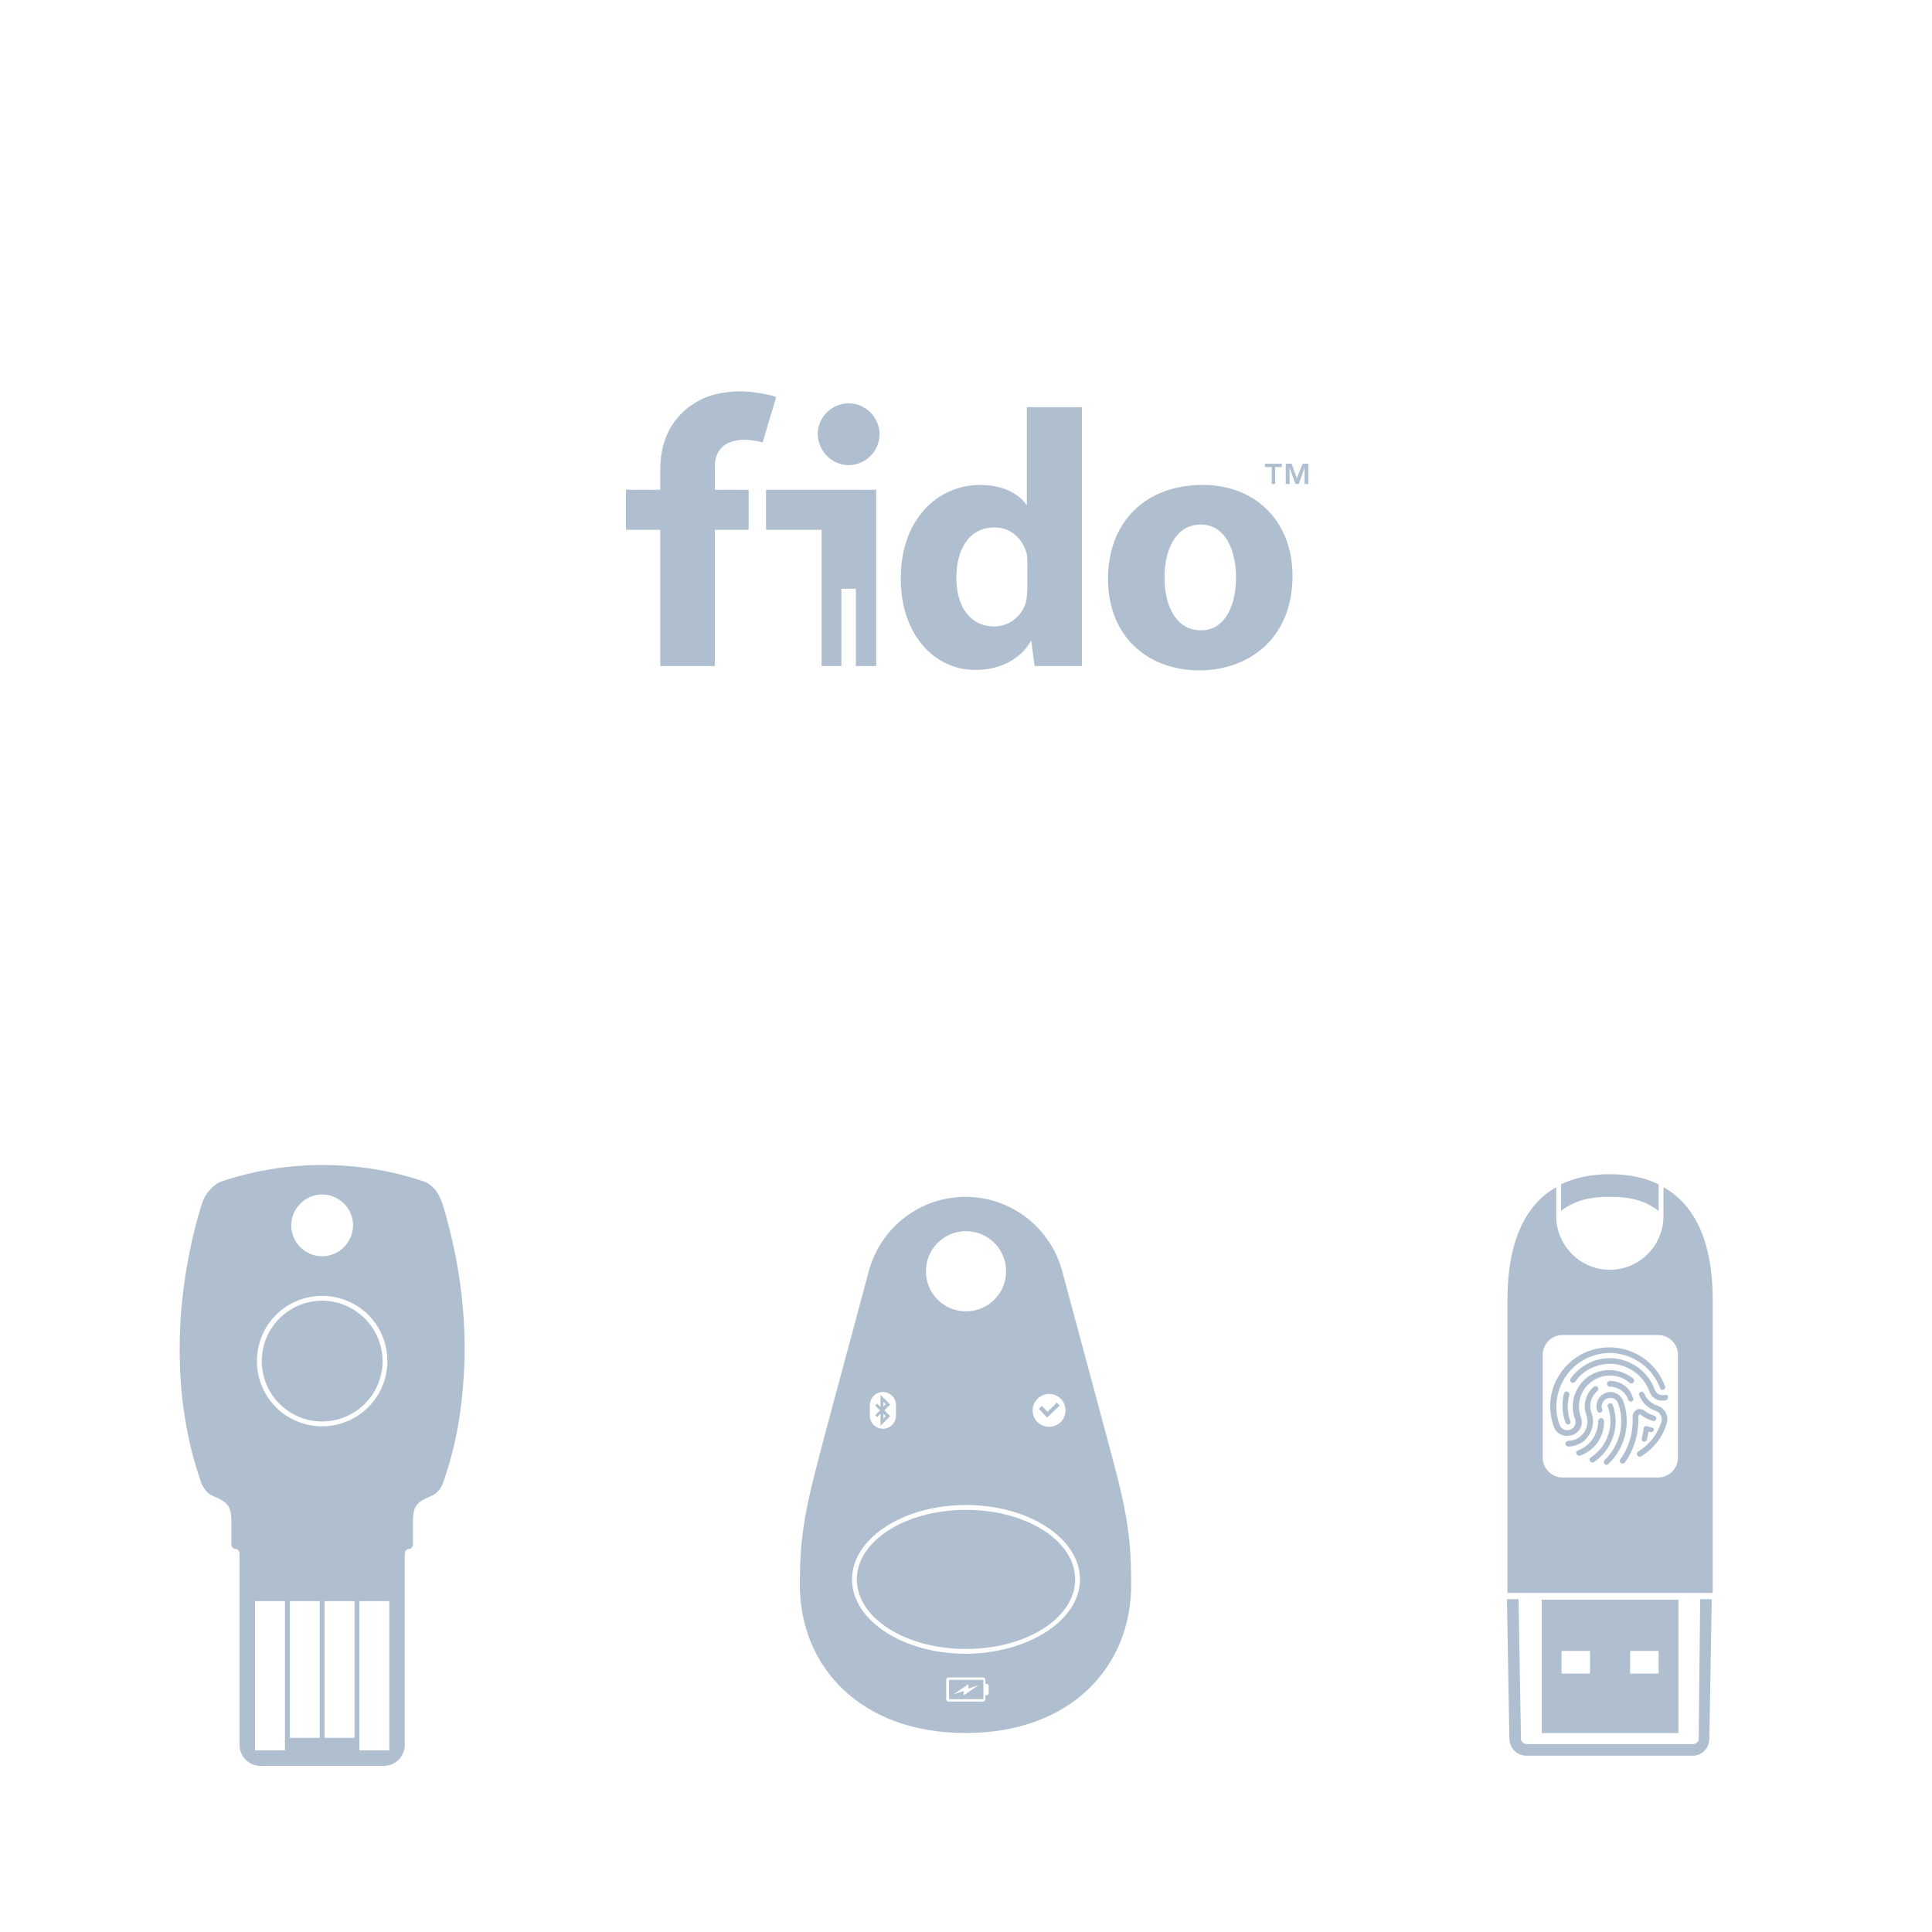 <?xml version="1.0" encoding="utf-8"?>
<!-- Generator: Adobe Illustrator 24.0.3, SVG Export Plug-In . SVG Version: 6.00 Build 0)  -->
<svg version="1.1" id="图层_1" xmlns="http://www.w3.org/2000/svg" xmlns:xlink="http://www.w3.org/1999/xlink" x="0px" y="0px"
	 viewBox="0 0 400 400" style="enable-background:new 0 0 400 400;" xml:space="preserve">
<style type="text/css">
	.st0{fill:#AFBFCF;}
</style>
<title>画板 11</title>
<path class="st0" d="M336.4,302.8c-0.1,0.2-0.3,0.2-0.5,0.2c-0.1,0-0.2,0-0.3-0.1c-0.3-0.2-0.3-0.6-0.1-0.8c1.8-2.5,2.7-5.7,2.5-8.8
	c0-0.6,0.3-1.1,0.8-1.4c0.5-0.3,1.1-0.2,1.6,0.1c0.6,0.5,1.3,0.9,2.1,1.1c0.3,0.1,0.5,0.4,0.4,0.7c-0.1,0.3-0.4,0.5-0.7,0.4
	c-0.9-0.3-1.8-0.7-2.5-1.3c-0.1-0.1-0.2-0.1-0.3,0c-0.1,0.1-0.2,0.2-0.2,0.3C339.3,296.7,338.4,300.1,336.4,302.8z M342.1,295.6
	c-0.4-0.1-0.7-0.2-1-0.3c-0.2-0.1-0.4-0.1-0.5,0c-0.2,0.1-0.3,0.3-0.3,0.4c-0.1,0.7-0.2,1.4-0.4,2.1c-0.1,0.3,0.1,0.6,0.4,0.7
	c0,0,0.1,0,0.1,0c0.3,0,0.5-0.2,0.6-0.5c0.1-0.5,0.2-1.1,0.3-1.6c0.1,0,0.3,0.1,0.4,0.1c0.3,0.1,0.6-0.1,0.7-0.4
	C342.5,296,342.4,295.6,342.1,295.6z M336.1,290.1c-0.6-1.5-2.2-2.3-3.7-1.7c-0.7,0.3-1.3,0.8-1.6,1.5s-0.4,1.5-0.1,2.2
	c0.1,0.3,0.4,0.5,0.7,0.3c0.3-0.1,0.5-0.4,0.3-0.7c-0.2-0.4-0.1-0.9,0.1-1.3c0.2-0.4,0.5-0.7,1-0.9c0.9-0.3,1.9,0.1,2.2,1
	c1.5,4.1,0.4,8.8-2.8,11.8c-0.2,0.2-0.2,0.6,0,0.8c0.1,0.1,0.3,0.2,0.4,0.2c0.1,0,0.3-0.1,0.4-0.2
	C336.5,299.8,337.7,294.7,336.1,290.1z M333.9,290.9c-0.1-0.3-0.4-0.5-0.7-0.3c-0.3,0.1-0.5,0.4-0.3,0.7c1.4,3.8-0.1,8.2-3.5,10.4
	c-0.3,0.2-0.4,0.5-0.2,0.8c0.1,0.2,0.3,0.3,0.5,0.3c0.1,0,0.2,0,0.3-0.1C333.8,300.2,335.5,295.2,333.9,290.9z M351.7,360
	c0,0.6-0.5,1.1-1.2,1.1h-34.4c-0.6,0-1.2-0.5-1.2-1.1l-0.5-28.9h-2.4l0.5,28.9c0,1.9,1.6,3.5,3.5,3.5h34.4c1.9,0,3.5-1.5,3.5-3.5
	l0.5-28.9h-2.4L351.7,360z M354.6,269.1v60.7h-42.5v-60.7c0-12,3.7-19.7,10.1-23.3l0,6c0,6.1,5,11.1,11.1,11.1
	c6.1,0,11.1-5,11.1-11.1l0-6C350.9,249.4,354.6,257.1,354.6,269.1z M347.4,280.5c0-2.3-1.9-4.1-4.1-4.1h-19.8
	c-2.3,0-4.1,1.9-4.1,4.1v21.3c0,2.3,1.9,4.1,4.1,4.1h19.8c2.3,0,4.1-1.9,4.1-4.1V280.5z M333.3,247.8c2.1,0,6.4,0,10.1,2.9l0-5.5
	c-2.9-1.4-6.3-2.1-10.1-2.1c-3.8,0-7.2,0.7-10.1,2.1l0,5.5C326.9,247.8,331.2,247.8,333.3,247.8z M344.7,288.8
	c-0.9,0.2-1.8-0.2-2.1-1.1c-1.9-5.1-7.6-7.8-12.7-5.9c-1.9,0.7-3.6,2-4.7,3.6c-0.2,0.3-0.1,0.6,0.1,0.8c0.3,0.2,0.6,0.1,0.8-0.1
	c1-1.5,2.5-2.6,4.2-3.2c2.2-0.8,4.6-0.7,6.7,0.3c2.1,1,3.7,2.7,4.5,4.9c0.4,1.2,1.5,1.9,2.7,1.9c0.2,0,0.5,0,0.7-0.1
	c0.3-0.1,0.5-0.4,0.4-0.7C345.4,288.9,345.1,288.7,344.7,288.8z M343.1,291c-1.2-0.4-2.2-1.3-2.7-2.5c-0.1-0.3-0.4-0.5-0.7-0.3
	c-0.3,0.1-0.5,0.4-0.3,0.7c0.6,1.5,1.8,2.7,3.4,3.2c0.9,0.3,1.4,1.3,1.2,2.2c-0.8,2.6-2.5,4.8-4.8,6.2c-0.3,0.2-0.4,0.5-0.2,0.8
	c0.1,0.2,0.3,0.3,0.5,0.3c0.1,0,0.2,0,0.3-0.1c2.6-1.6,4.5-4,5.3-6.9C345.5,293.1,344.7,291.5,343.1,291z M332.1,294.2
	c0-0.3-0.3-0.6-0.6-0.6c-0.3,0-0.6,0.3-0.6,0.6c0,2.7-1.7,5.2-4.2,6.1c-0.3,0.1-0.5,0.4-0.3,0.7c0.1,0.2,0.3,0.4,0.5,0.4
	c0.1,0,0.1,0,0.2,0C330.2,300.3,332.2,297.4,332.1,294.2z M325.6,297.1c1.5-0.6,2.3-2.2,1.7-3.7c-0.6-1.6-0.5-3.4,0.2-4.9
	s2-2.7,3.6-3.3c2.1-0.8,4.6-0.4,6.3,1.1c0.2,0.2,0.6,0.2,0.8-0.1c0.2-0.2,0.2-0.6-0.1-0.8c-2.1-1.7-4.9-2.2-7.5-1.3
	c-3.9,1.4-6,5.8-4.5,9.7c0.3,0.9-0.1,1.9-1,2.2c-0.9,0.3-1.9-0.1-2.2-1c-2.1-5.7,0.9-12.1,6.6-14.2c5.7-2.1,12.1,0.9,14.2,6.6
	c0.1,0.3,0.4,0.5,0.7,0.3c0.3-0.1,0.5-0.4,0.3-0.7c-2.3-6.4-9.4-9.6-15.7-7.3c-3.1,1.1-5.5,3.4-6.9,6.3c-1.4,3-1.5,6.3-0.4,9.4
	c0.4,1.2,1.6,1.9,2.7,1.9C324.9,297.2,325.2,297.2,325.6,297.1z M347.5,331.2v27.6h-28.3v-27.6H347.5z M329.2,341.8h-5.9v4.7h5.9
	V341.8z M343.4,341.8h-5.9v4.7h5.9V341.8z M324.5,288.1c-0.3-0.1-0.6,0.1-0.7,0.4c-0.5,2-0.4,4,0.3,6c0.1,0.2,0.3,0.4,0.5,0.4
	c0.1,0,0.1,0,0.2,0c0.3-0.1,0.5-0.4,0.3-0.7c-0.6-1.7-0.7-3.5-0.2-5.3C325,288.5,324.8,288.2,324.5,288.1z M329.3,296.5
	c0.6-1.3,0.7-2.7,0.2-4c-0.6-1.6-0.1-3.4,1.2-4.5c0.2-0.2,0.3-0.6,0.1-0.8c-0.2-0.2-0.6-0.3-0.8-0.1c-1.7,1.4-2.3,3.8-1.6,5.8
	c0.4,1,0.3,2.1-0.1,3.1c-0.5,1-1.3,1.7-2.3,2.1c-0.4,0.1-0.8,0.2-1.3,0.2c-0.3,0-0.6,0.3-0.6,0.6c0,0.3,0.3,0.6,0.6,0.6c0,0,0,0,0,0
	c0.6,0,1.1-0.1,1.6-0.3C327.7,298.8,328.7,297.8,329.3,296.5z M333.3,285.9c-0.3,0-0.6,0.3-0.6,0.6s0.3,0.6,0.6,0.6
	c1.7,0,3.3,1.1,3.8,2.7c0.1,0.2,0.3,0.4,0.5,0.4c0.1,0,0.1,0,0.2,0c0.3-0.1,0.5-0.4,0.3-0.7C337.5,287.2,335.5,285.9,333.3,285.9z
	 M91.7,249.5c2.9,9.6,4.5,19.7,4.5,29.7c0,4.8-0.4,9.6-1.1,14.4c-0.7,4.5-1.8,8.9-3.3,13.2c-0.2,0.7-0.6,1.4-1.1,1.9
	c-0.4,0.5-1,0.9-1.8,1.2c-1.9,0.8-2.7,1.5-3.1,2.6c-0.2,0.7-0.3,1.4-0.3,2.7v4.6c0,0.6-0.5,0.9-0.9,0.9c-0.1,0-0.8,0.1-0.8,1.1v39.5
	c0,2.3-1.9,4.3-4.3,4.3H53.9c-2.3,0-4.3-1.9-4.3-4.3v-39.5c0-1-0.7-1.1-0.8-1.1c-0.3,0-0.9-0.3-0.9-0.9v-4.6c0-1.3-0.1-2.1-0.3-2.7
	c-0.4-1.1-1.2-1.8-3.1-2.6c-0.8-0.3-1.4-0.7-1.8-1.2c-0.5-0.6-0.9-1.2-1.1-1.9c-1.5-4.3-2.6-8.7-3.3-13.2c-0.8-4.7-1.1-9.6-1.1-14.4
	c0-10,1.6-20.1,4.5-29.7c0.4-1.2,0.9-2.3,1.8-3.2c0.7-0.8,1.6-1.5,2.7-1.8c6.6-2.2,13.6-3.3,20.6-3.3s14,1.1,20.6,3.3
	c1.1,0.3,2,1,2.7,1.8C90.8,247.2,91.3,248.3,91.7,249.5z M60.3,253.7c0,3.5,2.9,6.4,6.4,6.4s6.4-2.9,6.4-6.4c0-3.5-2.9-6.4-6.4-6.4
	S60.3,250.2,60.3,253.7z M59,331.5h-6.2v30.9H59V331.5z M66.2,331.5H60v28.3h6.2V331.5z M66.7,295.3c7.4,0,13.5-6,13.5-13.5
	s-6-13.5-13.5-13.5s-13.5,6-13.5,13.5S59.2,295.3,66.7,295.3z M73.4,331.5h-6.2v28.3h6.2V331.5z M80.6,331.5h-6.2v30.9h6.2V331.5z
	 M66.7,269.3c-6.9,0-12.5,5.6-12.5,12.5s5.6,12.5,12.5,12.5s12.5-5.6,12.5-12.5S73.5,269.3,66.7,269.3z M200,312.6
	c-12.5,0-22.6,6.4-22.6,14.4s10.1,14.4,22.6,14.4s22.6-6.4,22.6-14.4S212.5,312.6,200,312.6z M228.8,296.2
	c4.2,15.5,5.4,20.6,5.4,31.9c0,17-12.5,30.7-34.3,30.7c-21.7,0-34.3-13.7-34.3-30.7c0-11.3,1.3-16.4,5.4-31.9l8.9-33.1
	c2.4-8.8,10.4-15.3,20-15.3c9.6,0,17.6,6.5,20,15.3L228.8,296.2z M213.8,292c0,1.9,1.5,3.4,3.4,3.4c1.9,0,3.4-1.5,3.4-3.4
	c0-1.9-1.5-3.4-3.4-3.4C215.4,288.6,213.8,290.1,213.8,292z M191.7,263.2c0,4.6,3.7,8.3,8.3,8.3c4.6,0,8.3-3.7,8.3-8.3
	c0-4.6-3.7-8.3-8.3-8.3C195.4,254.9,191.7,258.6,191.7,263.2z M180.1,293.1c0,1.5,1.2,2.7,2.7,2.7c1.5,0,2.7-1.2,2.7-2.7v-2.2
	c0-1.5-1.2-2.7-2.7-2.7c-1.5,0-2.7,1.2-2.7,2.7V293.1z M204.7,349.1c0-0.3-0.2-0.5-0.5-0.5H204v-0.8c0-0.3-0.2-0.5-0.5-0.5h-7.1
	c-0.3,0-0.5,0.2-0.5,0.5v4c0,0.3,0.2,0.5,0.5,0.5h7.1c0.3,0,0.5-0.2,0.5-0.5V351h0.2c0.3,0,0.5-0.2,0.5-0.5V349.1z M223.6,327
	c0-8.5-10.6-15.4-23.6-15.4c-13,0-23.6,6.9-23.6,15.4s10.6,15.4,23.6,15.4C213,342.3,223.6,335.4,223.6,327z M196.5,347.8h7.1v4
	h-7.1V347.8z M197.4,350.8l2.1-0.7v0.9l3.1-2.1l-2.1,0.7v-0.9L197.4,350.8z M219.4,291l-0.6-0.6l-1.9,1.9l-1.2-1.2l-0.6,0.6l1.7,1.8
	L219.4,291z M181.2,293l1-1l-1-1l0.4-0.4l0.7,0.7v-2.5l2,2l-1.2,1.2l1.2,1.2l-2,2l0-2.5l-0.7,0.7L181.2,293z M182.9,292.7v1l0.5-0.5
	L182.9,292.7z M182.9,291.2l0.5-0.5l-0.5-0.5V291.2z M267.6,119.2c0,13.4-9.5,19.6-19.3,19.6c-10.7,0-18.9-7.1-18.9-18.9
	c0-11.9,7.8-19.5,19.6-19.5C260.2,100.4,267.6,108.2,267.6,119.2z M255.9,119.5c0-5.4-2.1-10.9-7.3-10.9c-5.4,0-7.5,5.6-7.5,10.9
	c0,6.3,2.6,11,7.5,11C253.1,130.6,255.9,126.2,255.9,119.5z M263.2,100.2h0.8v-3.5h1.4V96h-3.5v0.7h1.4V100.2z M268.5,99l-1.1-3
	h-1.2v4.2h0.8v-3.4l1.2,3.4h0.7l1.2-3.4v3.4h0.8V96h-1.2L268.5,99z M175.7,96.3c3.5,0,6.4-2.9,6.4-6.4c0-3.5-2.9-6.4-6.4-6.4
	c-3.5,0-6.4,2.9-6.4,6.4C169.4,93.4,172.2,96.3,175.7,96.3z M186.5,119.9c-0.1-12.3,7.6-19.5,16.4-19.5c4.6,0,7.9,1.7,9.6,4.1h0.1
	V84.3H224v53.6h-9.8l-0.7-5.3c-2.2,4-6.7,6.1-11.4,6.1C193.4,138.8,186.5,131.3,186.5,119.9z M198,119.6c0,6.3,3.1,10.1,7.8,10.1
	c3.3,0,6-2.3,6.7-5.4c0.1-0.9,0.2-1.7,0.2-2.6v-4.8c0-0.6,0-1.4-0.1-2.1c-0.7-3-3.1-5.6-6.7-5.6C200.6,109.2,198,113.8,198,119.6z
	 M170.1,137.9h4.1v-16h3v16h4.2v-36.5h-7h-15.8v7.5v0.8h11.5V137.9z M149.3,92.8c0.1-0.1,0.3-0.3,0.4-0.4c0,0,2.4-2.4,8.2-0.8
	l2.8-9.4c-0.8-0.3-1.6-0.5-2.4-0.6c-5-1.1-8.8-0.4-11.1,0.3c0,0,0,0,0,0c-1.4,0.4-2.2,0.9-2.2,0.9v0c-1.4,0.7-2.7,1.6-3.9,2.8
	c-2.9,2.9-4.4,6.8-4.4,11.6v4.2h-7.1v8.3h7.1v28.2h11.3v-28.2h7v-8.3h-7V97C147.9,95.2,148.4,93.8,149.3,92.8z"/>
</svg>
